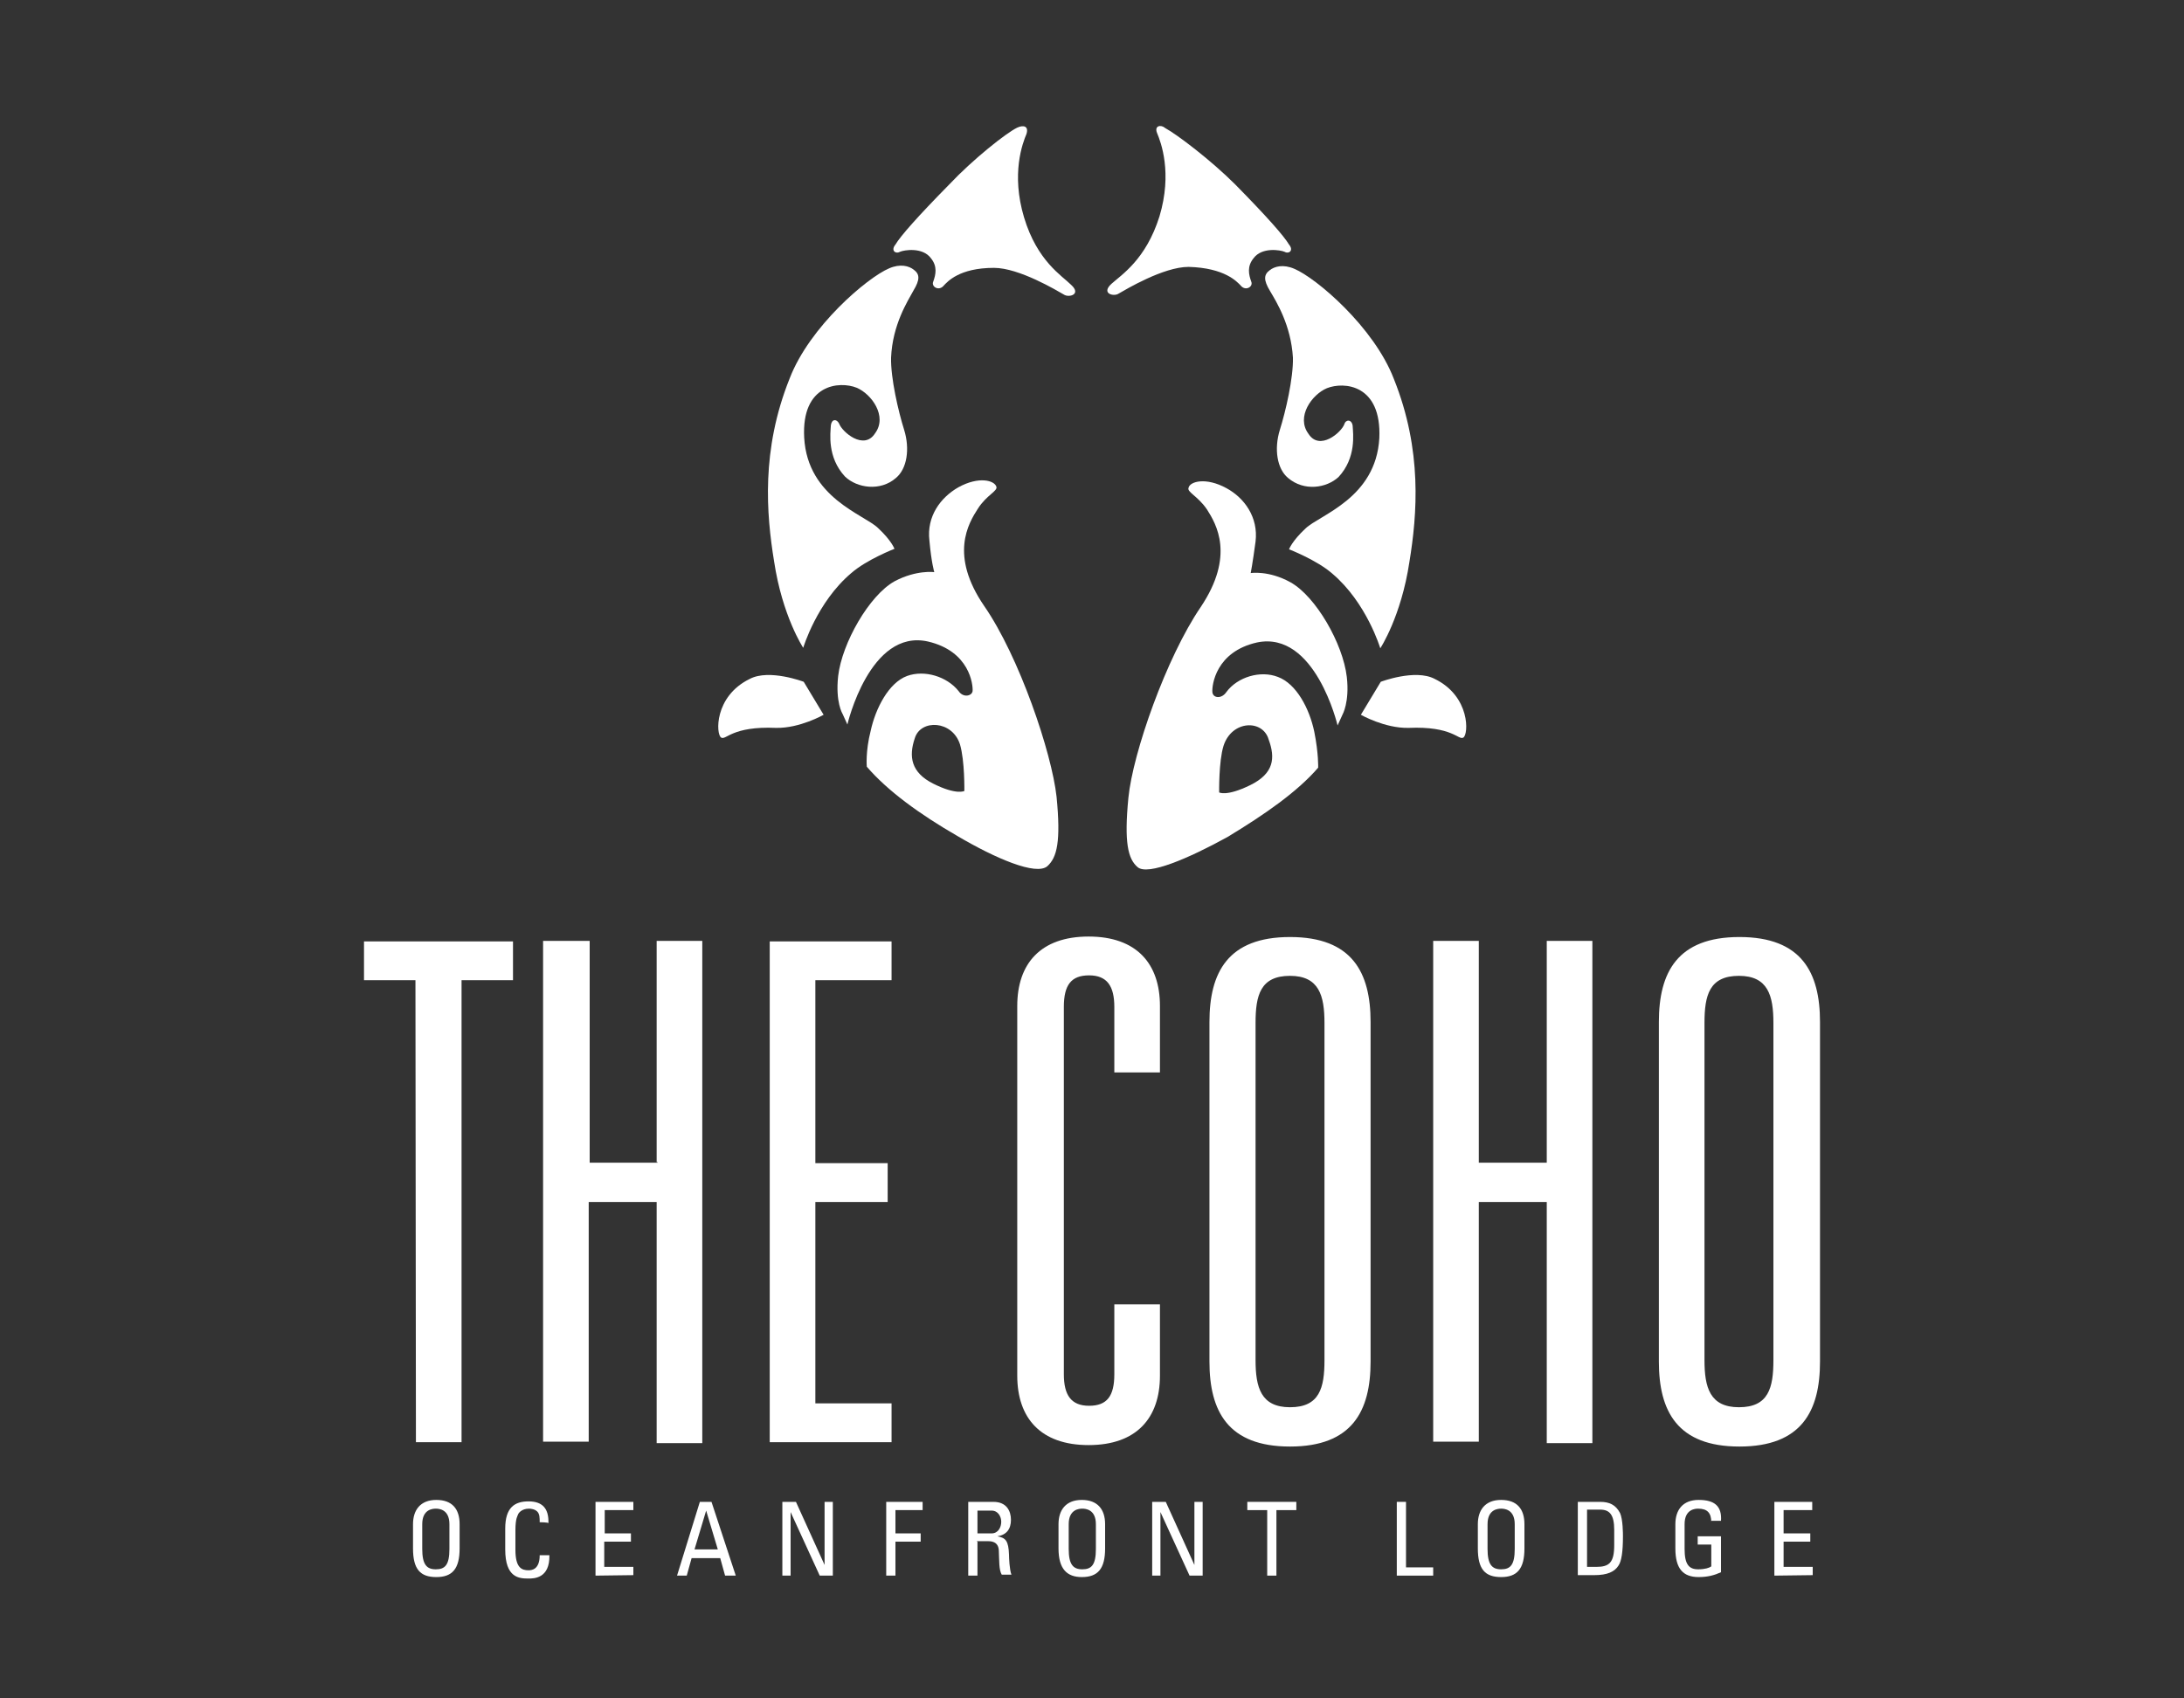 <?xml version="1.0" encoding="utf-8"?>
<!-- Generator: Adobe Illustrator 22.0.1, SVG Export Plug-In . SVG Version: 6.00 Build 0)  -->
<svg version="1.1" id="Layer_1" xmlns="http://www.w3.org/2000/svg" xmlns:xlink="http://www.w3.org/1999/xlink" x="0px" y="0px"
	 viewBox="0 0 450 350" style="enable-background:new 0 0 450 350;" xml:space="preserve">
<rect x="0" y="0" width="450" height="350" fill="#333333" stroke="none"/>
<style type="text/css">
	.st0{fill:#FFFFFF;}
</style>
<g>
	<g>
		<path class="st0" d="M255.6,58.8c1,1.3,2.7,0.3,2.2-0.8c-0.5-1.4-0.9-3.1,0.5-4.8c1.7-2.3,5.5-1.7,6.4-1.3
			c0.9,0.5,1.9-0.3,0.9-1.5c-1-1.7-4.5-5.7-11.1-12.4c-5-5-12-10.3-14.4-11.6c-0.9-0.8-2.3-0.5-1.7,1c0.8,1.9,3.2,8.2,0.5,17.2
			c-2.8,8.9-7.8,12-9.9,13.9c-2.2,2,0.5,2.7,1.5,2c1.4-0.8,9.2-5.5,14.4-5.5C252.4,55.2,254.9,58.1,255.6,58.8z"/>
		<path class="st0" d="M280.4,147.3l4.1-6.8c0,0,7.1-2.7,11.1-0.6c7.4,3.6,7,11.5,5.9,12.1c-1,0.6-2.2-2.4-11.3-2
			C285.3,150.1,280.4,147.3,280.4,147.3z"/>
		<path class="st0" d="M234.4,178.7c-2-1.7-2.8-5.1-1.9-14.3c0.9-9.2,7.8-28.9,14.9-39.3c7.1-10.6,3.2-17.1,1.3-20.1
			c-1.9-2.8-4.2-3.6-3.8-4.5c0.3-1.3,3.6-2.2,7.8,0.1c3.7,2,6.6,6,6,11c-0.6,4.5-1,6.5-1,6.5s3.7-0.6,8.2,1.9
			c5.2,2.9,10.8,12.6,11.6,19.5c0.6,5.2-0.9,7.8-0.9,7.8l-1,2.2c0,0-4.6-19.6-16.6-17.1c-8.5,1.9-9.3,8.8-9.2,10.2
			c0.1,1.3,1.9,1.5,2.9,0c2.3-3.1,7-4.5,10.6-3.1c3.8,1.4,6.5,6.5,7.5,11.3c0.9,4.5,0.8,7.4,0.8,7.4c-4.3,5-11.1,9.7-18.7,14.3
			C244.9,176.9,236.5,180.5,234.4,178.7z M252.1,153.7c-1,3.2-0.9,9.6-0.9,9.6s1.5,0.9,6.4-1.5s5.2-5.6,3.8-9.4
			C260.2,148.2,253.8,148.4,252.1,153.7z"/>
		<path class="st0" d="M265.4,98.5c-2.3-1.9-2.9-6-1.7-9.9c1.2-3.8,2.8-10.7,2.7-14.9C266,67,263,62.2,261.7,60
			c-1.4-2.3-1.3-3.4-0.1-4.3c1-0.8,2.8-1.3,5.1-0.3c4.5,1.9,16.4,12,20.5,22.7c5.9,14.7,4.8,27.9,3.2,37.7c-1.7,11.3-6,17.8-6,17.8
			s-2.8-9.4-9.9-15.4c-3.2-2.8-8.9-5-8.9-5s0.6-1.7,3.4-4.3c2.9-2.8,14.5-6.2,15.2-18.6c0.5-11.1-7.3-11.7-10.8-10.3
			c-3.1,1.3-6.4,5.9-3.8,9.4c2.3,3.6,6.8-0.3,7.4-2c0.3-1,1.5-1,1.7,0.3c0.1,1.7,0.8,6.6-2.9,10.6
			C273.3,100.6,268.7,101.3,265.4,98.5z"/>
	</g>
	<g>
		<path class="st0" d="M194.5,58.8c-1,1.3-2.7,0.3-2.2-0.8c0.5-1.4,0.9-3.1-0.5-4.8c-1.7-2.3-5.5-1.7-6.4-1.3
			c-0.9,0.5-1.9-0.3-0.9-1.5c1-1.7,4.5-5.7,11.1-12.4c4.8-5.1,11.7-10.6,14-11.7c1.3-0.6,2.4-0.3,1.9,1.3c-0.8,1.9-3.2,8.2-0.5,17.2
			s7.8,12,9.7,13.9c2.2,2-0.5,2.7-1.5,2c-1.4-0.8-9.2-5.5-14.4-5.5C197.6,55.2,195.2,58.1,194.5,58.8z"/>
		<path class="st0" d="M169.7,147.3l-4.1-6.8c0,0-7.1-2.7-11.1-0.6c-7.4,3.6-7,11.5-5.9,12.1c1,0.6,2.2-2.4,11.3-2
			C164.8,150.1,169.7,147.3,169.7,147.3z"/>
		<path class="st0" d="M197.3,172.3c-7.8-4.5-14.4-9.3-18.7-14.3c0,0-0.3-3.1,0.8-7.4c1-4.6,3.7-9.9,7.5-11.3
			c3.6-1.3,8.2,0.1,10.6,3.1c1,1.5,2.8,1,2.9,0c0.1-1.3-0.6-8.2-9.2-10.2c-12-2.7-16.6,17.1-16.6,17.1l-1-2.2c0,0-1.5-2.4-0.9-7.8
			c0.8-6.8,6.4-16.6,11.6-19.5c4.5-2.4,8.2-1.9,8.2-1.9s-0.6-2-1-6.5c-0.6-5,2.3-8.9,6-11c4.2-2.3,7.4-1.4,7.8-0.1
			c0.3,0.9-2,1.7-3.8,4.5c-2,3.1-5.9,9.6,1.3,20.1c7.2,10.4,13.9,30.2,14.9,39.3c0.9,9.2,0.1,12.5-1.9,14.3
			C213.5,180.5,205.1,176.9,197.3,172.3z M188.5,152.1c-1.3,3.8-0.8,7.1,3.8,9.4c4.8,2.4,6.4,1.5,6.4,1.5s0.1-6.2-0.9-9.6
			C196.2,148.4,189.7,148.2,188.5,152.1z"/>
		<path class="st0" d="M184.6,98.5c2.3-1.9,2.9-6,1.7-9.9c-1.2-3.8-2.8-10.7-2.7-14.9c0.3-6.8,3.4-11.6,4.6-13.8
			c1.4-2.3,1.3-3.4,0.1-4.3c-1-0.8-2.8-1.3-5.1-0.3c-4.5,1.9-16.4,12-20.5,22.7c-5.9,14.7-4.8,27.9-3.2,37.7c1.7,11.3,6,17.8,6,17.8
			s2.8-9.4,9.9-15.4c3.2-2.8,8.9-5,8.9-5s-0.6-1.7-3.4-4.3c-2.9-2.8-14.5-6.2-15.2-18.6c-0.6-11.1,7.3-11.7,10.8-10.3
			c3.1,1.3,6.4,5.9,3.8,9.4c-2.3,3.6-6.8-0.3-7.4-2c-0.5-1-1.5-1-1.7,0.3c-0.1,1.7-0.8,6.6,2.9,10.6
			C176.6,100.6,181.4,101.3,184.6,98.5z"/>
	</g>
</g>
<g>
	<g>
		<path class="st0" d="M351.2,210.8c0-5.7,1-9.7,7.1-9.7c6,0,7.1,4.1,7.1,9.7v69.5c0,5.7-1,9.7-7.1,9.7c-6,0-7.1-4.1-7.1-9.7V210.8z
			 M341.8,280.6c0,10.2,3.8,17.5,16.6,17.5s16.6-7.3,16.6-17.5v-70c0-10.2-3.8-17.5-16.6-17.5s-16.6,7.3-16.6,17.5V280.6z
			 M318.7,239.6h-14v-45.7h-9.4v103.2h9.4v-49.4h14v49.7h9.4V193.9h-9.4V239.6L318.7,239.6z M258.7,210.8c0-5.7,1-9.7,7.1-9.7
			c6,0,7.1,4.1,7.1,9.7v69.5c0,5.7-1,9.7-7.1,9.7c-6,0-7.1-4.1-7.1-9.7V210.8z M249.2,280.6c0,10.2,3.8,17.5,16.6,17.5
			c12.8,0,16.6-7.3,16.6-17.5v-70c0-10.2-3.8-17.5-16.6-17.5c-12.8,0-16.6,7.3-16.6,17.5V280.6z M229.6,221h9.4v-13.7
			c0-8.7-4.8-14.3-14.7-14.3s-14.7,5.6-14.7,14.3v76.2c0,8.7,4.8,14.3,14.7,14.3s14.7-5.6,14.7-14.3v-14.7h-9.4v14.4
			c0,4.5-1.5,6.5-5.2,6.5s-5.2-2.2-5.2-6.5v-75.7c0-4.5,1.5-6.5,5.2-6.5s5.2,2.2,5.2,6.5V221z M158.6,297.2h25.1v-8H168v-41.5h14.9
			v-8H168V202h15.7v-8h-25.1V297.2z M135.5,239.6h-14v-45.7h-9.6v103.2h9.4v-49.4h14v49.7h9.4V193.9h-9.4v45.6h0.2V239.6z
			 M85.7,297.2h9.4V202h10.6v-8H75v8h10.6L85.7,297.2L85.7,297.2z"/>
	</g>
	<path class="st0" d="M85.1,319.1v-5c0-2.9,1.5-5,4.8-5s4.8,1.9,4.8,5v5c0,4.2-1.5,5.9-4.8,5.9S85.1,323.4,85.1,319.1z M92.6,319.2
		v-5.1c0-3.1-2.2-3.2-2.8-3.2S87,311,87,314.1v5.1c0,3.2,0.9,4.2,2.8,4.2C91.7,323.4,92.6,322.5,92.6,319.2z"/>
	<path class="st0" d="M111.2,313.7c0-0.9,0-1.7-0.5-2.2s-1.3-0.6-1.7-0.6c-1.5,0-2.2,0.9-2.3,1.3c0,0.1-0.5,0.6-0.5,3.1v4.1
		c0,3.7,1.3,4.2,2.7,4.2c0.6,0,2.3-0.1,2.3-3.1h2c0.1,4.8-3.2,4.8-4.3,4.8c-1.9,0-4.8-0.1-4.8-6V315c0-4.3,1.9-5.6,4.8-5.6
		s4.2,1.5,4.1,4.5C113,313.7,111.2,313.7,111.2,313.7z"/>
	<path class="st0" d="M122.7,324.7v-15.2h7.8v1.7h-5.9v4.8h5.4v1.7h-5.5v5.2h6v1.7L122.7,324.7L122.7,324.7z"/>
	<path class="st0" d="M144.2,309.5h2.4l5,15.2h-2.2l-1-3.6h-5.9l-1,3.6h-2L144.2,309.5z M145.5,311.3L145.5,311.3l-2.4,8h4.8
		L145.5,311.3z"/>
	<path class="st0" d="M171.6,309.5v15.2h-2.7l-6-13.1l0,0v13.1h-1.7v-15.2h2.8l5.9,13l0,0v-13H171.6z"/>
	<path class="st0" d="M182.6,324.7v-15.2h7.5v1.7h-5.6v4.8h5.2v1.7h-5.2v7H182.6z"/>
	<path class="st0" d="M201.4,317.7v7h-1.9v-15.2h5.2c2.7,0,3.6,1.9,3.6,3.7c0,1.9-0.9,3.1-2.8,3.4l0,0c1.7,0.3,2.3,0.9,2.4,3.8
		c0,0.6,0.1,3.1,0.5,4.1h-2c-0.6-1-0.5-2.9-0.6-5c-0.1-1.9-1.7-1.9-2.3-1.9h-2.2v0.1H201.4z M201.4,316h2.9c1.4,0,2-1.3,2-2.4
		c0-1-0.6-2.3-2-2.3h-2.9V316z"/>
	<path class="st0" d="M218.1,319.1v-5c0-2.9,1.5-5,4.8-5c3.2,0,4.8,1.9,4.8,5v5c0,4.2-1.5,5.9-4.8,5.9
		C219.9,325,218.1,323.4,218.1,319.1z M225.8,319.2v-5.1c0-3.1-2.2-3.2-2.8-3.2s-2.8,0.1-2.8,3.2v5.1c0,3.2,0.9,4.2,2.8,4.2
		S225.8,322.5,225.8,319.2z"/>
	<path class="st0" d="M247.8,309.5v15.2h-2.7l-6-13.1l0,0v13.1h-1.7v-15.2h2.8l5.9,13l0,0v-13H247.8z"/>
	<path class="st0" d="M267.1,309.5v1.7H263v13.5h-1.9v-13.5H257v-1.7H267.1z"/>
	<path class="st0" d="M287.8,324.7v-15.2h1.9V323h5.6v1.7H287.8z"/>
	<path class="st0" d="M304.5,319.1v-5c0-2.9,1.5-5,4.8-5c3.3,0,4.8,1.9,4.8,5v5c0,4.2-1.5,5.9-4.8,5.9
		C306,325,304.5,323.4,304.5,319.1z M312.1,319.2v-5.1c0-3.1-2.2-3.2-2.8-3.2c-0.6,0-2.8,0.1-2.8,3.2v5.1c0,3.2,0.9,4.2,2.8,4.2
		C311.2,323.4,312.1,322.5,312.1,319.2z"/>
	<path class="st0" d="M325.1,309.5h4.6c1.9,0,3.2,0.6,4.1,2.3c0.6,1.3,0.6,4.3,0.6,4.8c0,3.2-0.3,5.1-0.9,6c-0.8,1.3-2.3,2-5,2h-3.4
		L325.1,309.5L325.1,309.5z M327,322.9h1.9c2.7,0,3.7-0.9,3.7-4.5v-3.1c0-3.1-0.9-4.2-2.9-4.2H327V322.9L327,322.9z"/>
	<path class="st0" d="M352.6,313.7c0-1.9-0.8-2.8-2.7-2.8c-0.6,0-2.8,0.1-2.8,3.2v5.1c0,3.2,0.9,4.2,2.8,4.2c1.4,0,2.3-0.3,2.7-0.6
		v-4.5h-2.8v-1.7h4.8v7.4c-1.3,0.6-2.7,1-4.6,1c-3.2,0-4.8-1.7-4.8-5.9v-5c0-2.9,1.5-5,4.8-5s4.8,1.3,4.6,4.3h-2V313.7z"/>
	<path class="st0" d="M365.6,324.7v-15.2h7.8v1.7h-5.9v4.8h5.5v1.7h-5.5v5.2h6v1.7L365.6,324.7L365.6,324.7z"/>
</g>
</svg>
